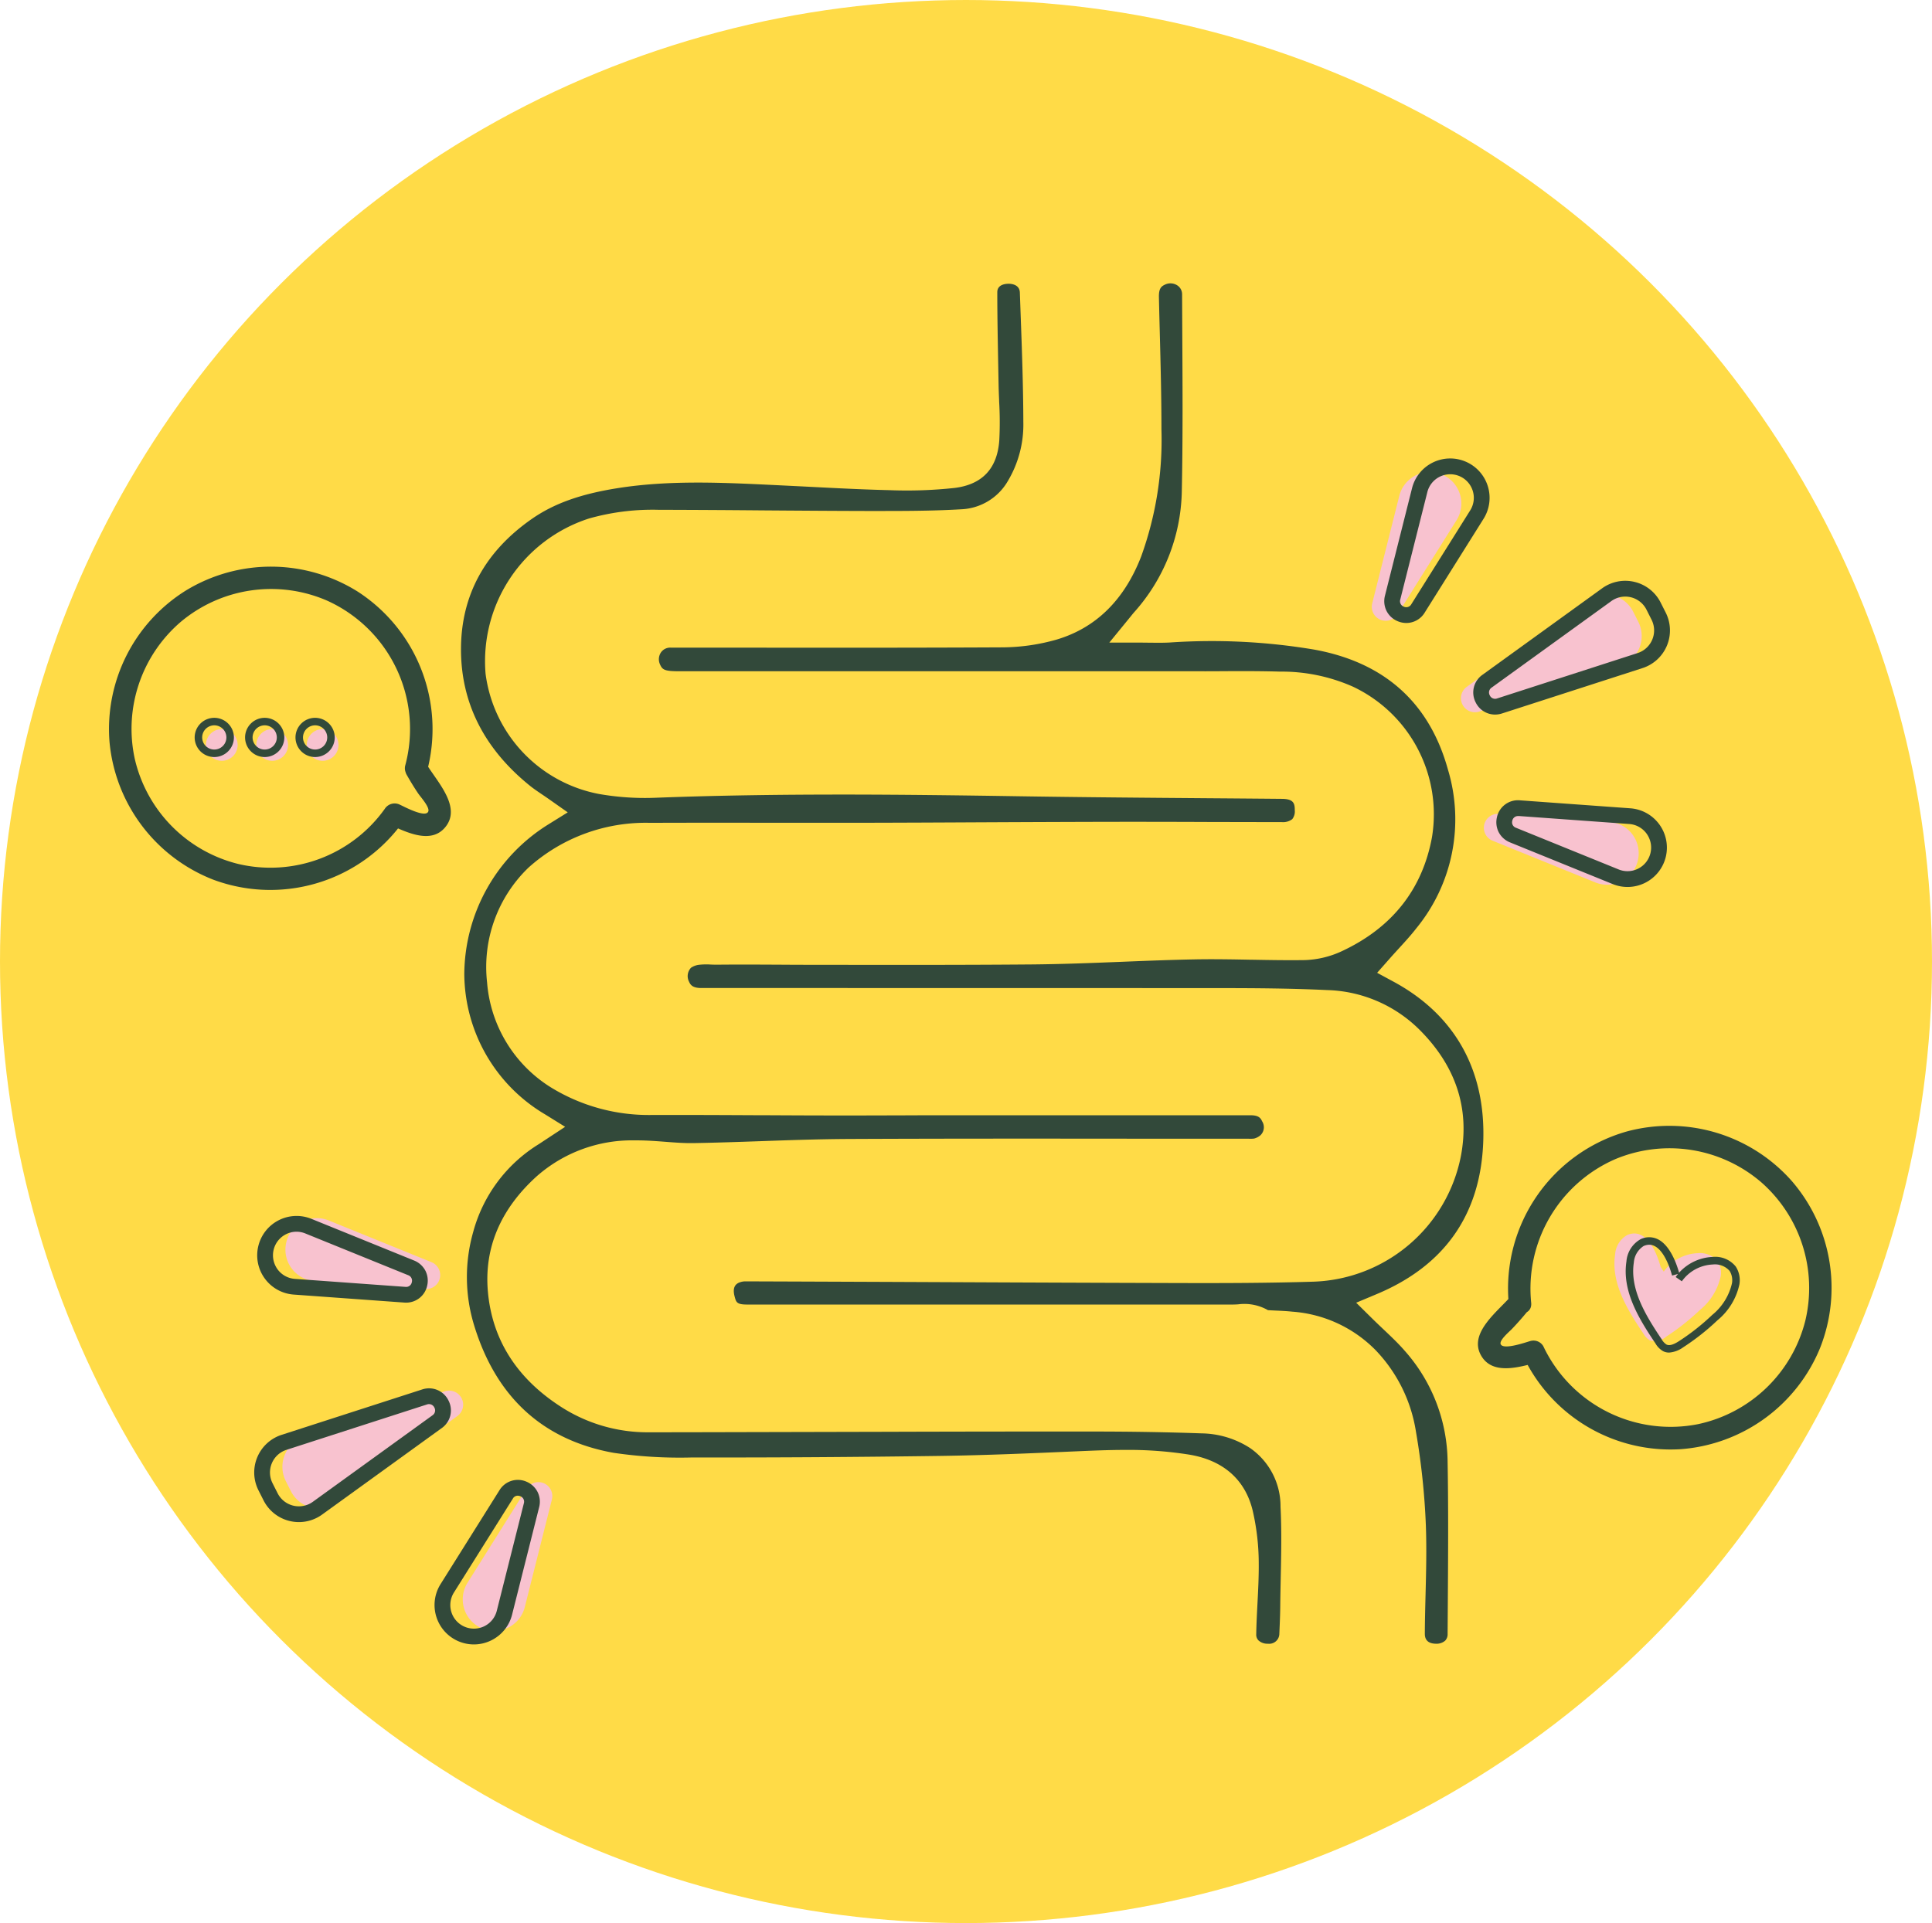 <?xml version="1.0" encoding="UTF-8"?> <svg xmlns="http://www.w3.org/2000/svg" width="229" height="228" viewBox="0 0 229 228"><g id="Group_166" data-name="Group 166" transform="translate(-478 -1959.951)"><g id="Group_38" data-name="Group 38" transform="translate(478 1960)" opacity="0.879"><ellipse id="Ellipse_1" data-name="Ellipse 1" cx="114.5" cy="114" rx="114.5" ry="114" transform="translate(0 -0.049)" fill="#ffd62e"></ellipse></g><g id="Group_165" data-name="Group 165" transform="translate(490.903 1993.547)"><g id="Group_120" data-name="Group 120" transform="translate(17.227)"><g id="_96aIvb" data-name="96aIvb" transform="translate(24.521)"><g id="Group_107" data-name="Group 107"><path id="Path_61" data-name="Path 61" d="M-137.62,70.49q-4.408-.04-8.818-.073c-7.286-.058-14.822-.117-22.276-.233-13.855-.216-28.6-.381-43.181.178a31.479,31.479,0,0,1-6.692-.451,16.7,16.7,0,0,1-13.43-14.239,17.781,17.781,0,0,1,12.255-18.42,27.6,27.6,0,0,1,8.205-1.032q6.177.015,12.356.07c4.154.03,8.309.061,12.463.07h.293c3.549,0,7.221.011,10.788-.2a6.706,6.706,0,0,0,5.561-3.378,13.039,13.039,0,0,0,1.819-6.963c-.011-4.34-.171-8.724-.327-12.964l-.086-2.394c-.034-.966-1.021-1.041-1.323-1.041-.415,0-1.35.1-1.351,1,0,2.736.055,5.58.1,8.09l.052,2.76c.011.658.038,1.316.065,1.973l0,.1a42.3,42.3,0,0,1,.021,4.622c-.228,3.345-2,5.25-5.281,5.662a52.5,52.5,0,0,1-7.786.263c-3.026-.069-6.089-.227-9.05-.379q-1.489-.076-2.977-.149l-1.374-.067c-6.168-.3-12.545-.62-18.707.348-4.452.7-7.615,1.83-10.254,3.672-5.539,3.866-8.357,9.043-8.376,15.387-.02,6.366,2.715,11.818,8.127,16.2.462.375.975.722,1.518,1.089.3.2.558.379.819.562l2.188,1.539-2.272,1.412a21.065,21.065,0,0,0-9.989,17.7,19.471,19.471,0,0,0,9.6,16.71l2.353,1.461-3.16,2.078a17.615,17.615,0,0,0-7.754,10.447,19.516,19.516,0,0,0,.111,10.96c2.588,8.543,8.146,13.644,16.517,15.161a53.865,53.865,0,0,0,9.365.555h.175c9.473.017,19.274-.047,29.123-.182,5.512-.077,10.986-.317,16.279-.549,1.751-.076,3.737-.164,5.737-.164a45.749,45.749,0,0,1,7.609.563c4.048.682,6.646,3,7.51,6.707a28,28,0,0,1,.7,6.072c.017,1.653-.069,3.308-.152,4.908-.062,1.2-.125,2.412-.145,3.606a.959.959,0,0,0,.268.73,1.55,1.55,0,0,0,1.116.39,1.2,1.2,0,0,0,1.356-1.2l.015-.359c.041-.935.081-1.87.09-2.808.011-1.15.035-2.3.059-3.451.058-2.775.117-5.645-.025-8.43a8.38,8.38,0,0,0-3.623-6.959,10.868,10.868,0,0,0-5.749-1.731c-3.986-.141-8.21-.214-12.55-.217q-12.636-.008-25.26.032l-17.5.04q-5.1.015-10.209.018a18.922,18.922,0,0,1-10.412-3.031c-5.224-3.369-8.132-7.949-8.644-13.617-.469-5.194,1.479-9.806,5.789-13.708a17.068,17.068,0,0,1,11.637-4.254c1.166-.011,2.316.07,3.584.167,1.163.09,2.259.173,3.353.156,2.647-.044,5.345-.138,7.954-.229,3.267-.115,6.906-.244,10.418-.26,11.146-.052,22.649-.044,32.8-.035q7.172.007,14.345.006l.318,0a3.97,3.97,0,0,0,.611-.019,1.882,1.882,0,0,0,.767-.4,1.314,1.314,0,0,0,.194-1.642c-.182-.4-.412-.723-1.407-.723q-7.764,0-15.522,0l-20.4,0q-2.892,0-5.784.016l-.74,0q-3.346.012-6.692.011-3.914-.005-7.829-.028l-.784,0c-4.393-.021-8.784-.044-13.178-.032a22.122,22.122,0,0,1-12.051-3.322,16.131,16.131,0,0,1-7.483-12.4,16.35,16.35,0,0,1,4.905-13.6,20.775,20.775,0,0,1,14.4-5.314q6.728-.023,13.455-.008,5.983.005,11.97,0,6.777-.016,13.554-.054,7.248-.036,14.5-.056,6.243-.012,12.474.015,4.468.012,8.924.017a1.812,1.812,0,0,0,1.255-.35,1.482,1.482,0,0,0,.3-1.055C-136.1,71.058-136.216,70.5-137.62,70.49Z" transform="translate(234.922 -9.374)" fill="#32493a"></path><path id="Path_62" data-name="Path 62" d="M-115.376,170.294a1.092,1.092,0,0,0,.293-.819l.024-3.544c.037-5.575.077-11.287-.025-16.892a20.072,20.072,0,0,0-5.04-13.07c-.784-.908-1.663-1.739-2.593-2.619-.479-.454-.9-.853-1.313-1.262l-1.889-1.865,2.449-1.028c8.024-3.363,12.266-9.406,12.607-17.961.341-8.53-3.329-15.123-10.616-19.066l-1.957-1.059,1.473-1.669c.352-.4.712-.794,1.071-1.187.756-.827,1.471-1.609,2.116-2.44a20.385,20.385,0,0,0,3.734-18.793c-2.188-7.925-7.518-12.713-15.844-14.23a73.32,73.32,0,0,0-17.178-.839c-.786.039-1.555.028-2.3.019-.352,0-.713-.009-1.086-.009h-3.733l2.569-3.144c.133-.167.25-.311.371-.45a22.109,22.109,0,0,0,5.652-14.225c.129-6.164.094-12.447.061-18.524l-.024-4.942a1.253,1.253,0,0,0-.6-1.089,1.491,1.491,0,0,0-1.433-.069c-.42.2-.739.433-.714,1.491q.037,1.694.081,3.386l.018.675c.1,3.816.2,7.742.2,11.614a40.673,40.673,0,0,1-2.416,15.1c-2.012,5.163-5.4,8.473-10.085,9.839a23.826,23.826,0,0,1-6.444.9c-10.015.052-20.352.044-29.476.036l-9.78-.005a1.331,1.331,0,0,0-1.142.6,1.453,1.453,0,0,0-.087,1.4c.26.591.5.8,2.149.8h61.974c.6.008,1.17,0,1.744,0l.716-.005c2.113-.012,4.512-.022,6.873.049a20.872,20.872,0,0,1,8.657,1.779,16.732,16.732,0,0,1,9.384,17.85c-1.133,6.175-4.715,10.716-10.646,13.5a11.22,11.22,0,0,1-4.49,1.076c-2.051.029-4.131-.007-6.142-.044l-.182,0c-1.922-.037-4.311-.084-6.574-.043-2.919.054-5.866.172-8.718.287-3.548.141-7.179.285-10.764.314-8.615.07-17.374.055-25.847.043h-.37q-1.736,0-3.473-.014c-2.475-.012-5.034-.026-7.551,0-.238,0-.471-.007-.7-.014a7.916,7.916,0,0,0-1.436.028,2.129,2.129,0,0,0-.935.35,1.439,1.439,0,0,0-.24,1.638c.179.4.426.765,1.472.765l13.323,0q24.019,0,48.031.01c4.111,0,8.484.027,12.789.232a16.144,16.144,0,0,1,11.037,4.767c4.266,4.293,5.9,9.3,4.849,14.884a18.444,18.444,0,0,1-17.445,14.921c-5.307.166-10.673.177-15.688.164q-14.094-.04-28.187-.107-11.741-.051-23.481-.093a2,2,0,0,0-.825.176c-.337.172-.753.526-.467,1.61.184.7.254.962,1.5.963l57.532,0c.218,0,.432-.012.646-.024a5.633,5.633,0,0,1,3.541.69c.313.02.63.034.946.049.688.03,1.308.061,1.933.128a15.392,15.392,0,0,1,9.871,4.556,17.936,17.936,0,0,1,4.789,9.662,85.089,85.089,0,0,1,1.177,11.141c.1,2.742.031,5.509-.037,8.185-.04,1.544-.078,3.074-.086,4.6,0,.3-.007,1.217,1.322,1.226A1.547,1.547,0,0,0-115.376,170.294Z" transform="translate(232.017 -9.368)" fill="#32493a"></path></g></g><g id="Group_113" data-name="Group 113" transform="translate(132.464 20.761)"><g id="Group_108" data-name="Group 108" transform="translate(0 1.606)"><path id="Path_63" data-name="Path 63" d="M-99.557,64.709l16.652-5.379a3.756,3.756,0,0,0,2.2-5.273l-.6-1.19a3.756,3.756,0,0,0-5.551-1.345l-14.181,10.252A1.665,1.665,0,0,0-99.557,64.709Z" transform="translate(112.296 -36.304)" fill="#f8c2cf"></path><path id="Path_64" data-name="Path 64" d="M-97.63,83.242l12.177,4.944a3.731,3.731,0,0,0,5.038-2.611h0a3.732,3.732,0,0,0-3.365-4.569l-13.109-.948A1.654,1.654,0,0,0-97.63,83.242Z" transform="translate(111.957 -39.528)" fill="#f8c2cf"></path><path id="Path_65" data-name="Path 65" d="M-113.547,50.073l3.209-12.745a3.732,3.732,0,0,1,5.084-2.521h0a3.731,3.731,0,0,1,1.7,5.415l-6.984,11.134A1.654,1.654,0,0,1-113.547,50.073Z" transform="translate(113.604 -34.506)" fill="#f8c2cf"></path></g><g id="Group_112" data-name="Group 112" transform="translate(1.479)"><g id="Group_109" data-name="Group 109" transform="translate(10.547 14.504)"><path id="Path_66" data-name="Path 66" d="M-99.343,63.284a2.121,2.121,0,0,1,.66-2.723L-84.5,50.309a4.244,4.244,0,0,1,3.489-.686,4.244,4.244,0,0,1,2.788,2.207l.6,1.19a4.243,4.243,0,0,1,.133,3.553,4.24,4.24,0,0,1-2.616,2.409L-96.757,64.36A2.121,2.121,0,0,1-99.343,63.284ZM-79.1,52.274a3.261,3.261,0,0,0-2.143-1.7,3.261,3.261,0,0,0-2.683.527L-98.108,61.356a1.131,1.131,0,0,0-.359,1.483,1.132,1.132,0,0,0,1.408.587l16.653-5.379A3.261,3.261,0,0,0-78.4,56.195a3.262,3.262,0,0,0-.1-2.732Z" transform="translate(100.032 -49.057)" fill="#32493a"></path><path id="Path_67" data-name="Path 67" d="M-97.5,64.861a2.554,2.554,0,0,1-2.29-1.432h0a2.559,2.559,0,0,1,.8-3.284l14.183-10.253a4.678,4.678,0,0,1,3.854-.757,4.686,4.686,0,0,1,3.079,2.439l.6,1.189a4.688,4.688,0,0,1,.147,3.925,4.688,4.688,0,0,1-2.89,2.661l-16.652,5.379A2.688,2.688,0,0,1-97.5,64.861ZM-99,63.027a1.685,1.685,0,0,0,2.053.854L-80.3,58.5a3.8,3.8,0,0,0,2.341-2.157,3.8,3.8,0,0,0-.119-3.181l-.6-1.189A3.8,3.8,0,0,0-81.173,50a3.8,3.8,0,0,0-3.123.614L-98.478,60.866A1.685,1.685,0,0,0-99,63.027Zm1.489.855a1.59,1.59,0,0,1-1.408-.9,1.578,1.578,0,0,1,.5-2.046l14.181-10.252a3.705,3.705,0,0,1,3.049-.6,3.7,3.7,0,0,1,2.434,1.928l.6,1.19a3.707,3.707,0,0,1,.117,3.1,3.71,3.71,0,0,1-2.286,2.105l-16.652,5.379A1.733,1.733,0,0,1-97.513,63.882Zm15.443-13.008a2.819,2.819,0,0,0-1.652.536L-97.9,61.661a.692.692,0,0,0-.223.922.689.689,0,0,0,.876.364L-80.6,57.569a2.815,2.815,0,0,0,1.737-1.6,2.81,2.81,0,0,0-.088-2.36l-.6-1.19A2.817,2.817,0,0,0-81.4,50.953,2.818,2.818,0,0,0-82.069,50.874Z" transform="translate(100.087 -49.002)" fill="#32493a"></path></g><g id="Group_110" data-name="Group 110" transform="translate(13.288 40.525)"><path id="Path_68" data-name="Path 68" d="M-96.282,81.869a2.139,2.139,0,0,1-.166-1.463A2.109,2.109,0,0,1-94.2,78.754L-81.1,79.7A4.215,4.215,0,0,1-78,81.408a4.215,4.215,0,0,1,.713,3.463,4.215,4.215,0,0,1-2.169,2.79,4.216,4.216,0,0,1-3.531.164l-12.177-4.944A2.136,2.136,0,0,1-96.282,81.869Zm17.773.579a3.171,3.171,0,0,0-.282-.458,3.236,3.236,0,0,0-2.376-1.311l-13.109-.948a1.122,1.122,0,0,0-1.217.9,1.122,1.122,0,0,0,.7,1.343l12.177,4.944a3.237,3.237,0,0,0,2.71-.125,3.235,3.235,0,0,0,1.666-2.142A3.234,3.234,0,0,0-78.509,82.449Z" transform="translate(96.952 -78.302)" fill="#32493a"></path><path id="Path_69" data-name="Path 69" d="M-81.455,88.525a4.663,4.663,0,0,1-1.756-.343l-12.177-4.944a2.6,2.6,0,0,1-1.346-1.223h0a2.608,2.608,0,0,1-.2-1.764,2.547,2.547,0,0,1,2.709-2l13.108.948A4.666,4.666,0,0,1-77.7,81.089a4.667,4.667,0,0,1,.788,3.828A4.662,4.662,0,0,1-79.308,88,4.659,4.659,0,0,1-81.455,88.525Zm-12.969-9.388a1.668,1.668,0,0,0-1.645,1.315,1.68,1.68,0,0,0,.129,1.16h0a1.676,1.676,0,0,0,.886.8l12.178,4.944a3.76,3.76,0,0,0,3.158-.146,3.77,3.77,0,0,0,1.941-2.5,3.771,3.771,0,0,0-.637-3.1,3.777,3.777,0,0,0-2.77-1.528l-13.108-.948C-94.336,79.139-94.38,79.138-94.424,79.138Zm12.968,8.406a3.69,3.69,0,0,1-1.386-.27L-95.02,82.329a1.568,1.568,0,0,1-.962-1.857A1.572,1.572,0,0,1-94.3,79.233l13.108.948a3.675,3.675,0,0,1,2.7,1.49,3.617,3.617,0,0,1,.321.52h0a3.7,3.7,0,0,1,.3,2.5,3.681,3.681,0,0,1-1.9,2.435A3.675,3.675,0,0,1-81.456,87.544Zm-12.977-7.426a.681.681,0,0,0-.682.557.681.681,0,0,0,.43.829l12.177,4.944a2.792,2.792,0,0,0,2.338-.109,2.792,2.792,0,0,0,1.437-1.848,2.791,2.791,0,0,0-.229-1.9,2.836,2.836,0,0,0-.243-.4,2.792,2.792,0,0,0-2.05-1.131l-13.109-.948Z" transform="translate(97.006 -78.247)" fill="#32493a"></path></g><g id="Group_111" data-name="Group 111"><path id="Path_70" data-name="Path 70" d="M-111.217,50.636a2.137,2.137,0,0,1-.157-1.5l3.209-12.744a4.219,4.219,0,0,1,2.219-2.752,4.214,4.214,0,0,1,3.533-.1,4.221,4.221,0,0,1,2.372,2.621,4.217,4.217,0,0,1-.453,3.506L-107.476,50.8a2.107,2.107,0,0,1-2.659.833A2.139,2.139,0,0,1-111.217,50.636Zm.795-1.258a1.123,1.123,0,0,0,.672,1.355,1.122,1.122,0,0,0,1.443-.453l6.984-11.133a3.236,3.236,0,0,0,.348-2.691,3.237,3.237,0,0,0-1.821-2.013,3.236,3.236,0,0,0-2.712.077,3.238,3.238,0,0,0-1.7,2.112Z" transform="translate(111.886 -32.756)" fill="#32493a"></path><path id="Path_71" data-name="Path 71" d="M-109.321,52.206a2.653,2.653,0,0,1-1.044-.218,2.6,2.6,0,0,1-1.3-1.207,2.588,2.588,0,0,1-.19-1.808l3.209-12.744a4.656,4.656,0,0,1,2.451-3.042,4.663,4.663,0,0,1,3.907-.111,4.664,4.664,0,0,1,2.621,2.9,4.664,4.664,0,0,1-.5,3.876l-6.984,11.134A2.548,2.548,0,0,1-109.321,52.206Zm5.2-18.615a3.772,3.772,0,0,0-1.678.394,3.769,3.769,0,0,0-1.984,2.462L-111,49.191a1.684,1.684,0,0,0,.122,1.189h0a1.688,1.688,0,0,0,.859.789,1.669,1.669,0,0,0,2.107-.659l6.984-11.134a3.772,3.772,0,0,0,.4-3.137,3.772,3.772,0,0,0-2.121-2.345A3.773,3.773,0,0,0-104.125,33.591Zm-5.193,17.632a1.7,1.7,0,0,1-.663-.137,1.567,1.567,0,0,1-.929-1.873l3.209-12.744a3.683,3.683,0,0,1,1.939-2.4,3.679,3.679,0,0,1,3.083-.088,3.685,3.685,0,0,1,2.071,2.288,3.679,3.679,0,0,1-.4,3.061l-6.983,11.134A1.539,1.539,0,0,1-109.317,51.223Zm-.728-1.793a.682.682,0,0,0,.415.837.682.682,0,0,0,.892-.278l6.984-11.134a2.791,2.791,0,0,0,.3-2.322,2.791,2.791,0,0,0-1.57-1.736,2.8,2.8,0,0,0-2.34.066,2.8,2.8,0,0,0-1.47,1.823Z" transform="translate(111.941 -32.701)" fill="#32493a"></path></g></g></g><g id="Group_119" data-name="Group 119" transform="translate(0 110.567)"><g id="Group_114" data-name="Group 114" transform="translate(3.346 0.261)"><path id="Path_72" data-name="Path 72" d="M-239.466,156.991l-16.652,5.379a3.757,3.757,0,0,0-2.2,5.274l.6,1.189a3.757,3.757,0,0,0,5.551,1.346l14.181-10.253A1.665,1.665,0,0,0-239.466,156.991Z" transform="translate(258.721 -136.461)" fill="#f8c2cf"></path><path id="Path_73" data-name="Path 73" d="M-241.009,139.149l-12.176-4.944a3.732,3.732,0,0,0-5.039,2.611h0a3.731,3.731,0,0,0,3.365,4.569l13.109.948A1.655,1.655,0,0,0-241.009,139.149Z" transform="translate(258.677 -133.929)" fill="#f8c2cf"></path><path id="Path_74" data-name="Path 74" d="M-224.135,171.175l-3.209,12.745a3.732,3.732,0,0,1-5.084,2.521h0a3.732,3.732,0,0,1-1.7-5.415l6.984-11.134A1.654,1.654,0,0,1-224.135,171.175Z" transform="translate(256.072 -137.807)" fill="#f8c2cf"></path></g><g id="Group_118" data-name="Group 118"><g id="Group_115" data-name="Group 115" transform="translate(0 20.441)"><path id="Path_75" data-name="Path 75" d="M-239.8,158.3a2.121,2.121,0,0,1-.66,2.723l-14.181,10.253a4.243,4.243,0,0,1-3.489.685,4.239,4.239,0,0,1-2.788-2.207l-.6-1.19a4.24,4.24,0,0,1-.134-3.553,4.242,4.242,0,0,1,2.616-2.409l16.652-5.379A2.12,2.12,0,0,1-239.8,158.3Zm-20.243,11.01A3.267,3.267,0,0,0-257.9,171a3.264,3.264,0,0,0,2.684-.528l14.181-10.253a1.131,1.131,0,0,0,.359-1.483,1.131,1.131,0,0,0-1.408-.586l-16.652,5.379a3.263,3.263,0,0,0-2.012,1.852,3.263,3.263,0,0,0,.1,2.732Z" transform="translate(262.426 -156.663)" fill="#32493a"></path><path id="Path_76" data-name="Path 76" d="M-257.183,172.465a4.691,4.691,0,0,1-1.108-.133,4.686,4.686,0,0,1-3.079-2.438l-.6-1.189a4.684,4.684,0,0,1-.147-3.926,4.683,4.683,0,0,1,2.889-2.66l16.652-5.379a2.559,2.559,0,0,1,3.119,1.3,2.557,2.557,0,0,1-.8,3.284l-14.181,10.253A4.689,4.689,0,0,1-257.183,172.465ZM-241.76,157.5a1.809,1.809,0,0,0-.545.087l-16.651,5.379a3.8,3.8,0,0,0-2.342,2.157,3.8,3.8,0,0,0,.118,3.181l.6,1.188a3.793,3.793,0,0,0,2.5,1.976,3.8,3.8,0,0,0,3.123-.614l14.181-10.252a1.682,1.682,0,0,0,.524-2.16A1.679,1.679,0,0,0-241.76,157.5Zm-15.424,13.984a3.762,3.762,0,0,1-.875-.1,3.7,3.7,0,0,1-2.435-1.928l-.6-1.19a3.706,3.706,0,0,1-.116-3.1,3.7,3.7,0,0,1,2.285-2.1l16.652-5.379a1.573,1.573,0,0,1,1.943.81,1.577,1.577,0,0,1-.5,2.045l-14.181,10.252A3.7,3.7,0,0,1-257.184,171.484Zm-2.518-2.435a2.813,2.813,0,0,0,1.852,1.465,2.814,2.814,0,0,0,2.318-.455l14.181-10.253a.692.692,0,0,0,.224-.921.7.7,0,0,0-.876-.366l-16.652,5.379a2.811,2.811,0,0,0-1.738,1.6,2.817,2.817,0,0,0,.088,2.36Z" transform="translate(262.481 -156.608)" fill="#32493a"></path></g><g id="Group_116" data-name="Group 116" transform="translate(0.354)"><path id="Path_77" data-name="Path 77" d="M-242.479,140.4a2.139,2.139,0,0,1,.166,1.463,2.11,2.11,0,0,1-2.244,1.653l-13.108-.948a4.219,4.219,0,0,1-3.1-1.707,4.213,4.213,0,0,1-.713-3.462,4.219,4.219,0,0,1,2.169-2.791,4.219,4.219,0,0,1,3.531-.163l12.177,4.943A2.14,2.14,0,0,1-242.479,140.4Zm-17.773-.579a3.172,3.172,0,0,0,.282.458,3.238,3.238,0,0,0,2.376,1.311l13.109.948a1.121,1.121,0,0,0,1.217-.9,1.122,1.122,0,0,0-.7-1.343l-12.177-4.944a3.237,3.237,0,0,0-2.71.125,3.236,3.236,0,0,0-1.666,2.143A3.232,3.232,0,0,0-260.252,139.821Z" transform="translate(262.028 -133.69)" fill="#32493a"></path><path id="Path_78" data-name="Path 78" d="M-244.441,143.913c-.068,0-.135,0-.2-.007l-13.109-.948a4.659,4.659,0,0,1-3.421-1.887,4.658,4.658,0,0,1-.787-3.827,4.663,4.663,0,0,1,2.4-3.085,4.665,4.665,0,0,1,3.9-.18l12.177,4.943a2.6,2.6,0,0,1,1.345,1.223,2.6,2.6,0,0,1,.2,1.764A2.542,2.542,0,0,1-244.441,143.913Zm-12.975-9.388a3.771,3.771,0,0,0-1.738.424,3.776,3.776,0,0,0-1.941,2.5,3.771,3.771,0,0,0,.637,3.1,3.773,3.773,0,0,0,2.769,1.528l13.11.948a1.666,1.666,0,0,0,1.778-1.31,1.69,1.69,0,0,0-.129-1.16h0a1.691,1.691,0,0,0-.888-.8l-12.176-4.944A3.79,3.79,0,0,0-257.416,134.525Zm12.982,8.406c-.045,0-.091,0-.138,0l-13.109-.948a3.681,3.681,0,0,1-2.7-1.49,3.775,3.775,0,0,1-.32-.521h0a3.691,3.691,0,0,1-.3-2.5,3.678,3.678,0,0,1,1.894-2.436,3.679,3.679,0,0,1,3.082-.142l12.177,4.944a1.565,1.565,0,0,1,.962,1.856A1.564,1.564,0,0,1-244.435,142.931Zm-12.98-7.426a2.789,2.789,0,0,0-1.288.315,2.793,2.793,0,0,0-1.436,1.847,2.8,2.8,0,0,0,.229,1.9h0a2.787,2.787,0,0,0,.243.4,2.792,2.792,0,0,0,2.05,1.13l13.109.948a.679.679,0,0,0,.752-.553.684.684,0,0,0-.43-.831l-12.177-4.943A2.78,2.78,0,0,0-257.415,135.505Z" transform="translate(262.083 -133.635)" fill="#32493a"></path></g><g id="Group_117" data-name="Group 117" transform="translate(21.376 31.298)"><path id="Path_79" data-name="Path 79" d="M-226.586,170.491a2.137,2.137,0,0,1,.157,1.5l-3.209,12.745a4.217,4.217,0,0,1-2.219,2.751,4.214,4.214,0,0,1-3.533.1,4.219,4.219,0,0,1-2.372-2.621,4.217,4.217,0,0,1,.453-3.506l6.984-11.133a2.11,2.11,0,0,1,2.659-.833A2.137,2.137,0,0,1-226.586,170.491Zm-.795,1.259a1.122,1.122,0,0,0-.672-1.355,1.12,1.12,0,0,0-1.443.452l-6.984,11.133a3.237,3.237,0,0,0-.347,2.691,3.231,3.231,0,0,0,1.82,2.012,3.236,3.236,0,0,0,2.712-.077,3.242,3.242,0,0,0,1.7-2.113Z" transform="translate(238.401 -168.866)" fill="#32493a"></path><path id="Path_80" data-name="Path 80" d="M-233.788,188.314a4.667,4.667,0,0,1-1.832-.374,4.667,4.667,0,0,1-2.622-2.9,4.665,4.665,0,0,1,.5-3.876l6.984-11.133a2.547,2.547,0,0,1,3.211-1.006,2.6,2.6,0,0,1,1.3,1.206h0a2.592,2.592,0,0,1,.191,1.808l-3.209,12.745a4.667,4.667,0,0,1-2.453,3.042A4.673,4.673,0,0,1-233.788,188.314Zm5.207-18.611a1.673,1.673,0,0,0-1.424.8l-6.984,11.133a3.776,3.776,0,0,0-.4,3.137,3.782,3.782,0,0,0,2.122,2.345,3.776,3.776,0,0,0,3.16-.091,3.77,3.77,0,0,0,1.986-2.462l3.209-12.744a1.684,1.684,0,0,0-.121-1.189h0a1.694,1.694,0,0,0-.86-.79A1.726,1.726,0,0,0-228.582,169.7Zm-5.206,17.63a3.675,3.675,0,0,1-1.448-.3,3.679,3.679,0,0,1-2.07-2.288,3.677,3.677,0,0,1,.394-3.061l6.985-11.133a1.565,1.565,0,0,1,1.994-.626A1.569,1.569,0,0,1-227,171.8l-3.21,12.744a3.681,3.681,0,0,1-1.937,2.4A3.681,3.681,0,0,1-233.787,187.334Zm5.191-16.652a.657.657,0,0,0-.577.346l-6.985,11.133a2.792,2.792,0,0,0-.3,2.322,2.789,2.789,0,0,0,1.57,1.736,2.8,2.8,0,0,0,2.34-.066,2.794,2.794,0,0,0,1.47-1.823l3.209-12.744a.685.685,0,0,0-.416-.838A.834.834,0,0,0-228.6,170.682Z" transform="translate(238.456 -168.811)" fill="#32493a"></path></g></g></g></g><path id="Path_81" data-name="Path 81" d="M-244.142,71.413a19.412,19.412,0,0,0-8.2-21.335,19.367,19.367,0,0,0-20.35-.145,19.351,19.351,0,0,0-9.075,17.945,19.428,19.428,0,0,0,12.286,16.345,19.365,19.365,0,0,0,22.642-7.042l-1.827.48c1.968.869,5.011,2.481,6.741.292,1.933-2.446-1.187-5.513-2.35-7.566a1.335,1.335,0,0,0-2.3,1.347c.442.782.906,1.55,1.41,2.294.242.357,1.339,1.57,1.194,2.081-.251.885-2.885-.55-3.344-.753a1.387,1.387,0,0,0-1.826.479,16.642,16.642,0,0,1-17.4,6.522A16.692,16.692,0,0,1-278.772,69.9a16.7,16.7,0,0,1,5.5-16.278,16.66,16.66,0,0,1,17.269-2.489A16.7,16.7,0,0,1-246.716,70.7,1.336,1.336,0,0,0-244.142,71.413Z" transform="translate(281.843 -13.53)" fill="#32493a"></path><path id="Path_82" data-name="Path 82" d="M-93.147,142.618a16.743,16.743,0,0,1,9.988-17.051,16.677,16.677,0,0,1,17.3,2.767,16.682,16.682,0,0,1,5.208,16.377,16.7,16.7,0,0,1-12.671,12.275,16.692,16.692,0,0,1-18.392-9.239,1.349,1.349,0,0,0-1.507-.614c-.446.113-3.172,1.1-3.535.4-.237-.456,1.025-1.509,1.3-1.795.673-.7,1.307-1.423,1.918-2.174,1.076-1.321-.8-3.221-1.887-1.887-1.483,1.82-5.21,4.429-3.669,7.166,1.34,2.382,4.515,1.388,6.582.866l-1.507-.613a19.32,19.32,0,0,0,18.6,10.867,19.4,19.4,0,0,0,16.5-11.966,19.359,19.359,0,0,0-3.345-19.834,19.361,19.361,0,0,0-19.552-5.867,19.364,19.364,0,0,0-14,20.326C-95.66,144.315-92.989,144.331-93.147,142.618Z" transform="translate(261.736 -21.743)" fill="#32493a"></path><g id="Group_121" data-name="Group 121" transform="translate(11.506 52.844)"><circle id="Ellipse_2" data-name="Ellipse 2" cx="1.881" cy="1.881" r="1.881" fill="#f8c2cf"></circle><circle id="Ellipse_3" data-name="Ellipse 3" cx="1.881" cy="1.881" r="1.881" transform="translate(5.975)" fill="#f8c2cf"></circle><circle id="Ellipse_4" data-name="Ellipse 4" cx="1.881" cy="1.881" r="1.881" transform="translate(11.951)" fill="#f8c2cf"></circle></g><path id="Path_83" data-name="Path 83" d="M-75.794,139.949c-.431-1.605-1.67-4.783-3.975-3.79a2.852,2.852,0,0,0-1.426,2.3c-.515,3.377,1.464,6.579,3.372,9.412a2.1,2.1,0,0,0,.732.764,2.065,2.065,0,0,0,1.948-.432,27.288,27.288,0,0,0,3.991-3.152,7.118,7.118,0,0,0,2.471-4.007,2.543,2.543,0,0,0-.359-1.788,2.744,2.744,0,0,0-2.371-.949,5.2,5.2,0,0,0-4.019,2.184" transform="translate(259.732 -23.325)" fill="#f8c2cf"></path><g id="Group_122" data-name="Group 122" transform="translate(10.171 51.509)"><path id="Path_84" data-name="Path 84" d="M-268.087,71.91a2.327,2.327,0,0,1-2.325-2.325,2.328,2.328,0,0,1,2.325-2.326,2.328,2.328,0,0,1,2.326,2.326A2.328,2.328,0,0,1-268.087,71.91Zm0-3.761a1.437,1.437,0,0,0-1.435,1.436,1.437,1.437,0,0,0,1.435,1.435,1.437,1.437,0,0,0,1.436-1.435A1.438,1.438,0,0,0-268.087,68.149Z" transform="translate(270.412 -67.259)" fill="#32493a"></path><path id="Path_85" data-name="Path 85" d="M-261.371,71.91a2.328,2.328,0,0,1-2.326-2.325,2.328,2.328,0,0,1,2.326-2.326,2.328,2.328,0,0,1,2.326,2.326A2.328,2.328,0,0,1-261.371,71.91Zm0-3.761a1.438,1.438,0,0,0-1.436,1.436,1.438,1.438,0,0,0,1.436,1.435,1.437,1.437,0,0,0,1.436-1.435A1.438,1.438,0,0,0-261.371,68.149Z" transform="translate(269.672 -67.259)" fill="#32493a"></path><path id="Path_86" data-name="Path 86" d="M-254.655,71.91a2.328,2.328,0,0,1-2.326-2.325,2.328,2.328,0,0,1,2.326-2.326,2.328,2.328,0,0,1,2.326,2.326A2.328,2.328,0,0,1-254.655,71.91Zm0-3.761a1.438,1.438,0,0,0-1.436,1.436,1.437,1.437,0,0,0,1.436,1.435,1.437,1.437,0,0,0,1.436-1.435A1.438,1.438,0,0,0-254.655,68.149Z" transform="translate(268.931 -67.259)" fill="#32493a"></path></g><path id="Path_87" data-name="Path 87" d="M-74.631,150.146a1.571,1.571,0,0,1-.713-.166,2.47,2.47,0,0,1-.9-.914c-2.033-3.017-3.973-6.253-3.443-9.728A3.313,3.313,0,0,1-78,136.7a2.334,2.334,0,0,1,2.015,0c1.477.716,2.251,2.943,2.538,3.976a5.679,5.679,0,0,1,3.966-1.868,3.116,3.116,0,0,1,2.75,1.137,2.98,2.98,0,0,1,.437,2.1,7.573,7.573,0,0,1-2.606,4.274,27.733,27.733,0,0,1-4.056,3.2A3.261,3.261,0,0,1-74.631,150.146Zm-2.342-12.786a1.694,1.694,0,0,0-.674.152,2.546,2.546,0,0,0-1.164,1.96c-.48,3.158,1.368,6.225,3.3,9.1a1.8,1.8,0,0,0,.562.616c.339.17.818.039,1.506-.408a26.766,26.766,0,0,0,3.926-3.1,6.785,6.785,0,0,0,2.337-3.741,2.105,2.105,0,0,0-.279-1.475,2.311,2.311,0,0,0-1.993-.761,4.753,4.753,0,0,0-3.669,1.995l-.73-.509c.087-.125.181-.246.278-.363l-.706.189c-.18-.672-.863-2.911-2.094-3.507A1.343,1.343,0,0,0-76.973,137.361Z" transform="translate(259.566 -23.38)" fill="#32493a"></path></g></g></svg> 